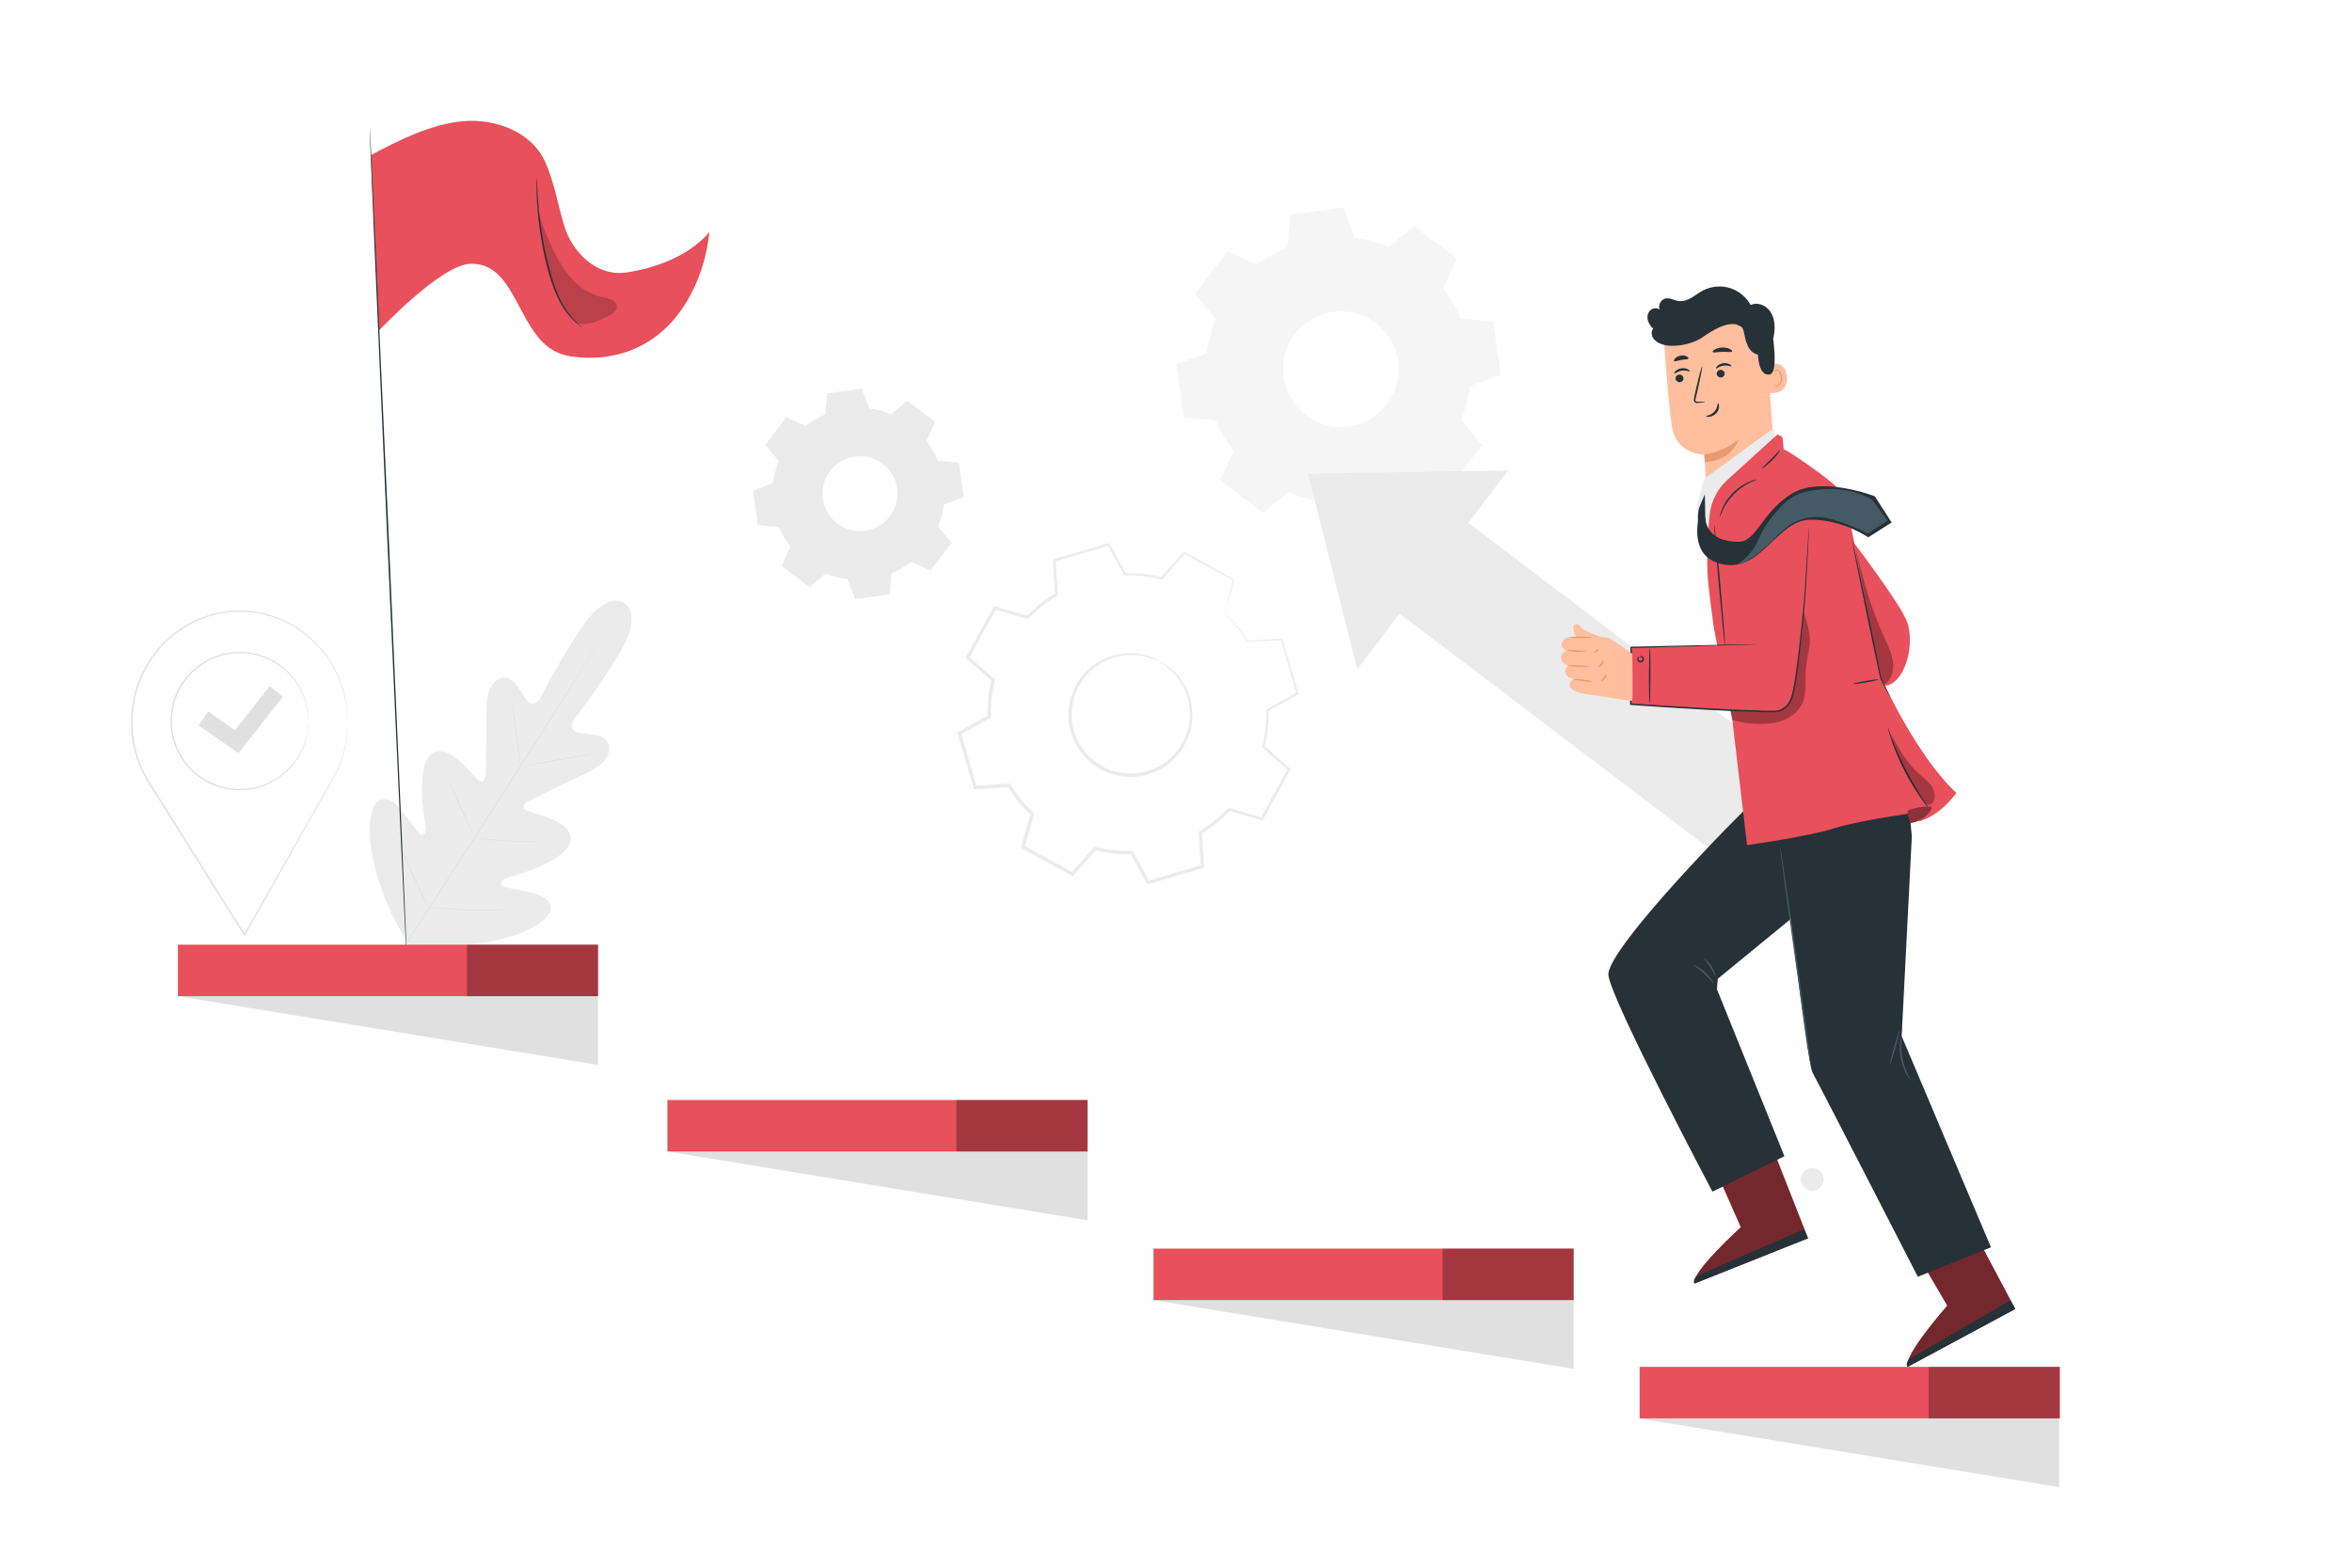 <svg xmlns="http://www.w3.org/2000/svg" xmlns:xlink="http://www.w3.org/1999/xlink" x="0px" y="0px" viewBox="0 0 750 500" style="enable-background:new 0 0 750 500;" xml:space="preserve"><g id="Background_Complete">	<g>		<g>			<g>				<g>					<path style="fill:#EBEBEB;" d="M199.031,192.299c0,0-5.596-4.583-14.382,9.024c-8.786,13.607-12.406,21.603-12.406,21.603      s-2.242,2.81-4.107,0.632c-1.865-2.178-4.124-8.045-7.738-7.4c-3.749,0.669-5.365,4.611-5.282,10.655      c0.083,6.044-0.221,19.294-0.253,20.491c-0.031,1.176-0.876,2.827-2.384,1.547c-1.508-1.28-9.776-12.628-14.926-8.383      c-5.15,4.245-2.152,21.046-1.859,22.889c0.293,1.843-0.137,2.573-1.035,2.93c-0.898,0.357-3.317-3.719-5.801-6.851      c-2.484-3.131-5.913-6.327-8.679-3.628c-2.766,2.698-4.808,14.865,4.811,35.951l5.097,9.479l10.798,0.504      c23.174-0.331,33.296-7.383,34.552-11.038c1.255-3.655-3.1-5.386-6.993-6.291c-3.893-0.905-8.613-1.347-8.674-2.311      c-0.062-0.964,0.415-1.665,2.205-2.189c1.791-0.525,18.258-5.005,19.891-11.476c1.633-6.471-12.161-9.087-13.964-9.903      c-1.802-0.815-0.671-2.285,0.378-2.817c1.069-0.542,12.913-6.487,18.412-8.999c5.498-2.512,8.37-5.659,7.369-9.333      c-0.964-3.543-7.234-3.074-10-3.827c-2.766-0.754-1.186-3.982-1.186-3.982s5.677-6.693,14.215-20.458      c8.538-13.764,1.821-16.906,1.821-16.906"></path>				</g>			</g>			<g>				<g>					<g>						<path style="fill:#E0E0E0;" d="M128.176,302.991c6.31-10.084,17.826-27.819,27.634-43.096       c9.805-15.272,18.669-29.107,25.03-39.158c3.17-5.02,5.737-9.087,7.52-11.911c0.883-1.396,1.572-2.485,2.047-3.237       c0.232-0.359,0.411-0.638,0.54-0.838c0.123-0.188,0.194-0.279,0.194-0.279s-0.051,0.104-0.165,0.297       c-0.122,0.204-0.292,0.488-0.511,0.855c-0.463,0.76-1.134,1.86-1.994,3.271c-1.735,2.838-4.274,6.928-7.431,11.968       c-6.31,10.084-15.143,23.941-24.948,39.213c-9.808,15.277-21.355,32.99-27.716,43.042"></path>					</g>				</g>			</g>			<g>				<g>					<g>						<path style="fill:#E0E0E0;" d="M163.227,224.492c0.023-0.004,0.091,0.264,0.196,0.754c0.107,0.489,0.24,1.2,0.397,2.081       c0.31,1.761,0.675,4.205,1.03,6.909c0.34,2.668,0.648,5.08,0.883,6.925c0.111,0.831,0.205,1.532,0.281,2.096       c0.068,0.495,0.096,0.771,0.073,0.775c-0.023,0.004-0.093-0.264-0.201-0.753c-0.105-0.489-0.239-1.201-0.386-2.083       c-0.292-1.765-0.626-4.212-0.98-6.916c-0.359-2.663-0.684-5.073-0.932-6.916c-0.116-0.831-0.213-1.532-0.291-2.096       C163.229,224.773,163.204,224.497,163.227,224.492z"></path>					</g>				</g>			</g>			<g>				<g>					<g>						<path style="fill:#E0E0E0;" d="M167.049,244.322c-0.016-0.091,4.988-1.067,11.177-2.179c6.191-1.113,11.221-1.941,11.237-1.85       c0.016,0.091-4.987,1.066-11.178,2.179C172.097,243.584,167.066,244.413,167.049,244.322z"></path>					</g>				</g>			</g>			<g>				<g>					<g>						<path style="fill:#E0E0E0;" d="M150.932,267.099c0.003-0.023,0.286-0.006,0.794,0.045c0.576,0.061,1.294,0.137,2.148,0.227       c1.813,0.189,4.318,0.44,7.093,0.616c2.775,0.182,5.292,0.259,7.114,0.3c0.858,0.02,1.58,0.037,2.159,0.051       c0.51,0.015,0.792,0.034,0.793,0.057c0,0.023-0.281,0.048-0.792,0.073c-0.51,0.025-1.249,0.048-2.162,0.055       c-1.826,0.019-4.351-0.021-7.134-0.203c-2.782-0.176-5.291-0.465-7.1-0.715c-0.904-0.129-1.635-0.241-2.137-0.333       C151.205,267.183,150.929,267.122,150.932,267.099z"></path>					</g>				</g>			</g>			<g>				<g>					<g>						<path style="fill:#E0E0E0;" d="M143.527,249.925c0.021-0.01,0.147,0.22,0.358,0.642c0.234,0.49,0.522,1.092,0.862,1.801       c0.715,1.527,1.681,3.645,2.73,5.994c1.049,2.349,1.981,4.484,2.641,6.035c0.301,0.727,0.557,1.343,0.765,1.845       c0.174,0.439,0.26,0.685,0.239,0.695c-0.021,0.009-0.147-0.22-0.358-0.642c-0.234-0.49-0.523-1.091-0.862-1.801       c-0.715-1.527-1.681-3.646-2.73-5.995c-1.049-2.348-1.981-4.482-2.64-6.034c-0.302-0.727-0.557-1.343-0.765-1.845       C143.592,250.181,143.506,249.934,143.527,249.925z"></path>					</g>				</g>			</g>			<g>				<g>					<g>						<path style="fill:#E0E0E0;" d="M126.743,268.225c0.021-0.009,0.18,0.285,0.45,0.826c0.29,0.6,0.664,1.375,1.114,2.304       c0.927,1.952,2.187,4.658,3.559,7.655c1.373,2.998,2.599,5.72,3.471,7.697c0.41,0.948,0.752,1.737,1.017,2.348       c0.233,0.558,0.352,0.87,0.331,0.88c-0.021,0.01-0.18-0.285-0.45-0.826c-0.29-0.6-0.664-1.375-1.114-2.304       c-0.927-1.952-2.187-4.658-3.56-7.656c-1.372-2.997-2.598-5.719-3.47-7.696c-0.41-0.947-0.752-1.736-1.017-2.348       C126.841,268.548,126.722,268.235,126.743,268.225z"></path>					</g>				</g>			</g>			<g>				<g>					<g>						<path style="fill:#E0E0E0;" d="M136.594,289.349c0.002-0.023,0.361-0.011,1.007,0.031c0.705,0.049,1.625,0.113,2.733,0.19       c2.308,0.158,5.496,0.364,9.023,0.492c3.527,0.133,6.722,0.17,9.035,0.18c1.111,0.006,2.033,0.011,2.74,0.014       c0.647,0.006,1.005,0.02,1.006,0.043c0,0.023-0.357,0.053-1.004,0.087c-0.647,0.034-1.583,0.069-2.741,0.092       c-2.315,0.05-5.517,0.051-9.05-0.083c-3.532-0.128-6.724-0.372-9.029-0.59c-1.152-0.112-2.084-0.212-2.727-0.296       C136.946,289.428,136.592,289.372,136.594,289.349z"></path>					</g>				</g>			</g>		</g>		<g>			<g>				<g>					<g>						<path style="fill:#E0E0E0;" d="M110.914,230.438c0,0,0.118,1.719-0.28,4.93c-0.429,3.18-1.454,7.937-4.494,13.232       l-0.105-0.181l0.009,0l0.208-0.001l-0.102,0.182c-6.518,11.56-16.301,28.908-28.01,49.674l-0.176,0.311l-0.19-0.303       c-8.913-14.218-18.984-30.284-29.609-47.233c-0.499-0.796-0.996-1.59-1.456-2.324l-0.226-0.361l0.425,0.001h0.001       l-0.203,0.353c-2.27-3.889-3.763-8.155-4.462-12.477c-0.334-2.162-0.521-4.338-0.444-6.491       c0.059-1.076,0.117-2.147,0.175-3.214c0.16-1.056,0.319-2.108,0.477-3.155c1.625-8.338,6.156-15.653,12.087-20.668       c2.987-2.493,6.318-4.393,9.741-5.725l1.288-0.48l0.64-0.239l0.658-0.175c0.877-0.229,1.747-0.455,2.61-0.68       c1.762-0.265,3.488-0.626,5.219-0.632c1.723-0.158,3.415,0.004,5.076,0.091c0.828,0.066,1.637,0.245,2.444,0.36       c0.403,0.065,0.804,0.13,1.202,0.194c0.395,0.083,0.78,0.203,1.167,0.302c0.772,0.209,1.536,0.416,2.292,0.621       c0.732,0.279,1.456,0.555,2.173,0.829c0.356,0.141,0.718,0.263,1.064,0.417c0.339,0.17,0.676,0.339,1.011,0.507       c0.669,0.338,1.329,0.672,1.983,1.003c5.072,2.951,8.879,6.803,11.502,10.617c2.643,3.827,4.108,7.6,5.011,10.721       c0.381,1.585,0.766,2.983,0.882,4.236c0.174,1.242,0.344,2.29,0.335,3.15c0.029,0.846,0.052,1.494,0.068,1.947       C110.92,230.214,110.914,230.438,110.914,230.438s-0.026-0.224-0.054-0.662c-0.026-0.452-0.064-1.098-0.113-1.941       c-0.005-0.857-0.191-1.9-0.378-3.135c-0.13-1.246-0.528-2.635-0.92-4.209c-0.926-3.098-2.407-6.837-5.051-10.622       c-2.624-3.773-6.417-7.575-11.45-10.479c-0.648-0.325-1.304-0.653-1.967-0.986c-0.332-0.165-0.666-0.331-1.002-0.498       c-0.343-0.151-0.702-0.271-1.055-0.409c-0.71-0.268-1.427-0.539-2.153-0.814c-0.749-0.2-1.506-0.402-2.27-0.607       c-0.383-0.097-0.764-0.215-1.155-0.295c-0.395-0.062-0.792-0.125-1.19-0.188c-0.799-0.111-1.599-0.286-2.418-0.35       c-1.643-0.08-3.317-0.238-5.02-0.076c-1.711,0.009-3.416,0.372-5.157,0.636c-0.852,0.224-1.711,0.45-2.577,0.678l-0.649,0.174       l-0.632,0.237l-1.271,0.477c-3.379,1.322-6.665,3.205-9.612,5.672c-5.85,4.964-10.315,12.191-11.913,20.425       c-0.156,1.034-0.312,2.073-0.469,3.116c-0.056,1.053-0.113,2.111-0.17,3.174c-0.076,2.127,0.111,4.275,0.441,6.41       c0.691,4.266,2.166,8.476,4.407,12.314l0.207,0.354l-0.41-0.001h-0.001l0.2-0.359c0.46,0.734,0.957,1.528,1.456,2.324       c10.611,16.957,20.67,33.031,29.571,47.256l-0.365,0.008c11.776-20.728,21.614-38.044,28.17-49.583l0.105,0.18h-0.009l-0.21,0       l0.105-0.181c3.05-5.242,4.109-9.964,4.576-13.128c0.23-1.594,0.296-2.827,0.349-3.655c0.015-0.405,0.026-0.716,0.035-0.94       C110.901,230.545,110.914,230.438,110.914,230.438z"></path>					</g>				</g>				<g>					<g>						<path style="fill:#E0E0E0;" d="M98.349,230.043c-0.008,0-0.022-0.12-0.041-0.354c-0.018-0.257-0.042-0.6-0.073-1.038       c-0.014-0.23-0.03-0.485-0.048-0.764c-0.03-0.28-0.091-0.583-0.141-0.913c-0.105-0.659-0.205-1.423-0.457-2.255       c-0.386-1.687-1.175-3.681-2.419-5.794c-1.254-2.104-3.061-4.302-5.523-6.17c-2.454-1.849-5.551-3.425-9.128-4.065       c-3.553-0.618-7.564-0.517-11.388,0.926c-0.973,0.309-1.888,0.788-2.828,1.236c-0.891,0.536-1.83,1.03-2.66,1.701       c-0.882,0.603-1.653,1.357-2.462,2.083c-0.73,0.805-1.498,1.592-2.128,2.506c-1.293,1.787-2.424,3.773-3.11,5.958       c-0.711,2.172-1.097,4.479-1.134,6.829c0.025,2.35,0.398,4.661,1.098,6.837c0.675,2.19,1.795,4.182,3.079,5.976       c0.626,0.917,1.389,1.709,2.116,2.517c0.805,0.73,1.572,1.489,2.451,2.096c0.827,0.676,1.763,1.174,2.652,1.715       c0.938,0.453,1.851,0.937,2.822,1.251c3.817,1.462,7.828,1.584,11.384,0.983c3.58-0.623,6.685-2.183,9.148-4.02       c2.471-1.855,4.29-4.044,5.554-6.142c1.254-2.107,2.053-4.096,2.448-5.781c0.257-0.83,0.36-1.593,0.468-2.252       c0.051-0.33,0.114-0.632,0.145-0.912c0.019-0.279,0.036-0.533,0.052-0.764c0.033-0.438,0.059-0.781,0.078-1.037       C98.326,230.163,98.341,230.043,98.349,230.043s0.01,0.12,0.005,0.355c-0.008,0.258-0.018,0.603-0.032,1.043       c-0.009,0.232-0.019,0.488-0.029,0.769c-0.024,0.282-0.079,0.587-0.124,0.92c-0.095,0.665-0.185,1.437-0.429,2.277       c-0.37,1.706-1.152,3.726-2.399,5.871c-1.258,2.136-3.083,4.371-5.578,6.271c-2.488,1.883-5.637,3.487-9.279,4.138       c-3.617,0.629-7.705,0.52-11.603-0.96c-0.992-0.318-1.925-0.808-2.883-1.269c-0.909-0.548-1.865-1.057-2.71-1.744       c-0.898-0.618-1.684-1.39-2.506-2.135c-0.744-0.823-1.524-1.631-2.164-2.566c-1.314-1.83-2.46-3.865-3.152-6.101       c-0.717-2.223-1.099-4.584-1.124-6.984c0.037-2.399,0.433-4.758,1.161-6.976c0.704-2.232,1.859-4.26,3.183-6.083       c0.645-0.932,1.429-1.735,2.177-2.555c0.826-0.741,1.615-1.508,2.517-2.122c0.849-0.683,1.808-1.186,2.719-1.729       c0.961-0.456,1.896-0.941,2.889-1.254c3.906-1.459,7.994-1.548,11.607-0.901c3.638,0.67,6.779,2.29,9.257,4.185       c2.486,1.913,4.3,4.157,5.547,6.299c1.237,2.152,2.008,4.176,2.37,5.884c0.24,0.842,0.327,1.614,0.418,2.279       c0.043,0.333,0.096,0.639,0.119,0.921c0.009,0.281,0.018,0.538,0.026,0.77c0.011,0.44,0.02,0.785,0.027,1.043       C98.359,229.923,98.357,230.043,98.349,230.043z"></path>					</g>				</g>			</g>			<g>				<polygon style="fill:#E0E0E0;" points="76.027,240.232 63.304,231.355 66.402,226.916 74.933,232.868 85.97,218.845      90.223,222.193     "></polygon>			</g>		</g>		<g>			<g>				<g>					<g>						<g>							<g>								<g>									<g>										<path style="fill-rule:evenodd;clip-rule:evenodd;fill:#F5F5F5;" d="M432.085,75.867           c3.761,0.472,7.396,1.445,10.821,2.858l7.954-6.666l13.663,10.399l-4.305,9.443c2.275,2.924,4.182,6.168,5.639,9.67           l10.334,0.91l2.307,17.014l-9.716,3.632c-0.47,3.763-1.445,7.398-2.859,10.823l6.666,7.955l-10.397,13.661l-9.443-4.304           c-2.924,2.275-6.168,4.18-9.671,5.637l-0.909,10.334l-17.016,2.309l-3.631-9.718c-3.763-0.47-7.396-1.445-10.822-2.859           l-7.956,6.667l-13.663-10.399l4.306-9.444c-2.274-2.924-4.179-6.168-5.639-9.67l-10.333-0.911l-2.309-17.014l9.717-3.631           c0.47-3.763,1.444-7.399,2.859-10.823l-6.666-7.955l10.397-13.662l9.444,4.305c2.924-2.275,6.168-4.181,9.671-5.638           l0.91-10.333l17.013-2.308L432.085,75.867L432.085,75.867z M426.982,99.329c-11.702,0.418-20.026,11.35-17.312,22.743           c2.007,8.427,9.855,14.397,18.512,14.081c11.695-0.427,20.007-11.349,17.301-22.734           C443.48,104.993,435.637,99.02,426.982,99.329z"></path>									</g>								</g>							</g>						</g>					</g>				</g>			</g>		</g>		<g>			<g>				<g>					<g>						<g>							<g>								<g>									<g>										<path style="fill-rule:evenodd;clip-rule:evenodd;fill:#EBEBEB;" d="M277.146,130.264           c2.442,0.307,4.801,0.938,7.025,1.855l5.163-4.327l8.869,6.75l-2.794,6.13c1.477,1.898,2.715,4.004,3.661,6.277           l6.708,0.591l1.497,11.044l-6.307,2.358c-0.305,2.443-0.938,4.802-1.856,7.025l4.327,5.164l-6.749,8.868l-6.13-2.794           c-1.898,1.477-4.004,2.713-6.278,3.659l-0.59,6.708l-11.045,1.499l-2.357-6.308c-2.443-0.305-4.801-0.938-7.025-1.856           l-5.164,4.327l-8.869-6.75l2.795-6.13c-1.477-1.898-2.713-4.004-3.66-6.277l-6.707-0.592l-1.499-11.044l6.308-2.357           c0.305-2.443,0.938-4.803,1.856-7.026l-4.327-5.164l6.749-8.868l6.13,2.795c1.898-1.477,4.004-2.714,6.278-3.66           l0.59-6.707l11.044-1.498L277.146,130.264L277.146,130.264z M273.834,145.494c-7.596,0.271-12.999,7.367-11.238,14.763           c1.303,5.47,6.397,9.345,12.017,9.14c7.592-0.277,12.987-7.367,11.231-14.757           C284.544,149.171,279.452,145.294,273.834,145.494z"></path>									</g>								</g>							</g>						</g>					</g>				</g>			</g>		</g>		<g>			<g>				<g>					<g>						<g>							<g>								<path style="fill:#EBEBEB;" d="M369.817,210.99c0,0,1.64,0.6,3.992,2.64c2.3,2.005,5.284,5.792,6.191,11.378         c0.428,2.755,0.354,5.919-0.684,9.066c-1.044,3.118-2.876,6.294-5.709,8.737c-1.377,1.256-2.999,2.308-4.77,3.122         c-1.761,0.84-3.696,1.419-5.711,1.669c-4.023,0.59-8.363-0.206-12.158-2.245c-3.762-2.105-6.766-5.338-8.432-9.048         c-0.872-1.834-1.424-3.777-1.662-5.714c-0.265-1.932-0.25-3.866,0.07-5.702c0.538-3.704,2.232-6.955,4.301-9.511         c2.097-2.567,4.725-4.329,7.279-5.448c5.198-2.237,9.995-1.755,12.921-0.893C368.43,209.93,369.817,210.99,369.817,210.99         c-0.057,0.125-1.53-0.791-4.481-1.53c-2.897-0.719-7.544-1.047-12.495,1.192c-2.433,1.12-4.918,2.842-6.886,5.314         c-1.941,2.463-3.523,5.571-4.002,9.085c-0.291,1.742-0.292,3.575-0.03,5.402c0.235,1.833,0.765,3.669,1.598,5.399         c1.588,3.504,4.427,6.543,7.979,8.534c3.588,1.924,7.675,2.685,11.482,2.141c1.906-0.228,3.74-0.767,5.41-1.554         c1.682-0.761,3.226-1.747,4.539-2.928c2.706-2.293,4.476-5.296,5.51-8.256c1.027-2.988,1.144-6.009,0.782-8.663         c-0.771-5.379-3.545-9.121-5.709-11.179C371.307,211.855,369.743,211.106,369.817,210.99z"></path>							</g>						</g>					</g>				</g>			</g>			<g>				<g>					<g>						<g>							<g>								<path style="fill:#EBEBEB;" d="M390.441,195.419c-0.015,0.004,0.035-0.219,0.148-0.663c0.129-0.489,0.302-1.145,0.525-1.993         c0.499-1.822,1.218-4.447,2.151-7.855l0.085,0.204c-4.056-2.195-9.39-5.08-15.841-8.571l0.345-0.06         c-2.175,2.478-4.592,5.232-7.177,8.177l-0.129,0.148l-0.193-0.047c-3.556-0.864-7.467-1.339-11.586-1.226l-0.22,0.006         l-0.108-0.194c-1.655-2.963-3.446-6.17-5.309-9.505l0.456,0.187c-5.441,1.6-11.215,3.298-17.278,5.081l0.313-0.446         c0.212,3.364,0.445,7.068,0.684,10.866l0.017,0.276l-0.238,0.144c-3.094,1.869-6.255,4.332-9.051,7.284l-0.199,0.21         l-0.28-0.08c-3.244-0.924-6.822-1.943-10.465-2.981l0.569-0.238c-2.715,4.964-5.642,10.316-8.643,15.802l-0.11-0.634         c2.54,2.243,5.329,4.707,8.155,7.204l0.239,0.211l-0.076,0.31c-0.871,3.531-1.355,7.509-1.249,11.533l0.008,0.324         l-0.285,0.158c-2.981,1.656-6.233,3.462-9.517,5.286l0.258-0.627c1.598,5.474,3.311,11.341,5.048,17.289l-0.563-0.396         c3.432-0.21,7.136-0.437,10.868-0.665l0.335-0.02l0.173,0.287c1.9,3.157,4.361,6.294,7.247,9.037l0.004,0.004l0.001,0.002         c0.068,0.248-0.149-0.552,0.153,0.556l-0.003,0.01l-0.006,0.021l-0.012,0.041l-0.024,0.082l-0.047,0.165l-0.094,0.329         l-0.188,0.658l-0.377,1.315l-0.751,2.623c-0.5,1.746-0.999,3.485-1.495,5.215l-0.266-0.638         c5.336,2.929,10.602,5.818,15.791,8.666l-0.675,0.117c2.429-2.742,4.833-5.458,7.215-8.146l0.219-0.247l0.32,0.079         c3.81,0.944,7.7,1.359,11.529,1.267l0.326-0.008l0.157,0.284c1.784,3.221,3.54,6.392,5.275,9.523l-0.61-0.251         c5.904-1.715,11.671-3.39,17.294-5.023l-0.366,0.521c-0.221-3.687-0.437-7.309-0.649-10.867l-0.018-0.301l0.258-0.155         c3.4-2.044,6.447-4.506,9.07-7.251l0.202-0.211l0.278,0.08c3.585,1.033,7.061,2.035,10.456,3.013l-0.531,0.222         c3.059-5.548,5.947-10.786,8.696-15.773l0.091,0.522c-2.86-2.543-5.544-4.93-8.132-7.232l-0.181-0.161l0.058-0.233         c1.004-4.033,1.371-7.902,1.295-11.569l-0.005-0.222l0.192-0.106c3.466-1.908,6.588-3.626,9.537-5.249l-0.155,0.378         c-1.923-6.707-3.562-12.421-4.964-17.313l0.254,0.178c-4.342,0.236-7.903,0.431-10.87,0.593l-0.109,0.006l-0.055-0.092         c-2.028-3.397-3.934-5.656-5.221-7.112c-0.638-0.689-1.127-1.216-1.485-1.603         C390.581,195.596,390.427,195.423,390.441,195.419c0.014-0.004,0.205,0.158,0.552,0.471         c0.352,0.331,0.883,0.833,1.554,1.544c1.337,1.422,3.299,3.656,5.392,7.051l-0.164-0.086c2.965-0.2,6.523-0.44,10.861-0.733         l0.197-0.013l0.057,0.192c1.446,4.88,3.135,10.579,5.116,17.269l0.074,0.25l-0.23,0.128         c-2.938,1.643-6.048,3.382-9.502,5.313l0.187-0.327c0.1,3.727-0.25,7.666-1.251,11.778l-0.122-0.393         c2.599,2.289,5.295,4.663,8.167,7.192l0.254,0.224l-0.163,0.299c-2.729,4.997-5.595,10.247-8.632,15.808l-0.176,0.323         l-0.355-0.101c-3.398-0.966-6.877-1.956-10.466-2.977l0.479-0.13c-2.672,2.815-5.78,5.341-9.251,7.441l0.24-0.455         c0.221,3.557,0.447,7.178,0.676,10.865l0.025,0.407l-0.392,0.115c-5.619,1.645-11.383,3.331-17.284,5.058l-0.405,0.119         l-0.205-0.37c-1.739-3.129-3.5-6.297-5.289-9.515l0.482,0.276c-3.923,0.1-7.911-0.32-11.816-1.284l0.538-0.168         c-2.379,2.691-4.781,5.409-7.207,8.153l-0.29,0.329l-0.385-0.211c-5.191-2.845-10.458-5.732-15.795-8.658l-0.388-0.213         l0.122-0.426c0.496-1.731,0.994-3.47,1.493-5.216l0.751-2.624l0.376-1.315l0.189-0.659l0.094-0.329l0.047-0.165l0.023-0.082         l0.012-0.041l0.006-0.021l0.003-0.01c0.301,1.107,0.082,0.306,0.149,0.552l-0.002-0.001l-0.004-0.004         c-2.96-2.813-5.483-6.031-7.43-9.268l0.507,0.266c-3.731,0.227-7.435,0.451-10.868,0.66l-0.44,0.027l-0.123-0.423         c-1.731-5.949-3.439-11.818-5.032-17.294l-0.121-0.417l0.379-0.21c3.288-1.82,6.542-3.622,9.525-5.274l-0.276,0.482         c-0.103-4.123,0.399-8.197,1.298-11.811l0.162,0.52c-2.821-2.502-5.605-4.971-8.141-7.22l-0.309-0.274l0.199-0.361         c3.014-5.479,5.954-10.824,8.681-15.781l0.191-0.347l0.379,0.109c3.64,1.049,7.215,2.079,10.456,3.012l-0.478,0.13         c2.867-3.009,6.105-5.514,9.271-7.409l-0.22,0.42c-0.224-3.798-0.443-7.504-0.642-10.868l-0.021-0.349l0.334-0.097         c6.071-1.755,11.853-3.426,17.301-5.001l0.305-0.088l0.152,0.275c1.844,3.346,3.617,6.563,5.255,9.535l-0.327-0.188         c4.188-0.089,8.157,0.419,11.76,1.323l-0.321,0.1c2.61-2.925,5.049-5.659,7.244-8.12l0.151-0.169l0.195,0.109         c6.411,3.565,11.71,6.512,15.741,8.754l0.125,0.07l-0.04,0.134c-1.003,3.355-1.775,5.941-2.311,7.734         c-0.262,0.85-0.465,1.505-0.616,1.995C390.536,195.185,390.456,195.415,390.441,195.419z"></path>							</g>						</g>					</g>				</g>			</g>		</g>		<g>			<g>				<polygon style="fill:#EBEBEB;" points="432.782,213.502 417.09,151.099 480.937,150.044     "></polygon>			</g>			<g>									<rect x="491.017" y="147.604" transform="matrix(0.605 -0.797 0.797 0.605 25.351 492.99)" style="fill:#EBEBEB;" width="36.281" height="146.72"></rect>			</g>		</g>	</g></g><g id="Background_Simple" style="display:none;">	<path style="display:inline;fill:#F5F5F5;" d="M655.517,119.066c-16.506-23.61-41.255-42.074-69.479-47.844  c-28.224-5.769-59.664,2.316-79.368,23.329c-29.691,31.663-30.107,86.221-66.384,110.055  c-36.413,23.923-87.901,2.639-127.281,21.277c-34.437,16.299-48.994,62.401-34.689,97.713c9.537,23.542,24.717,42.937,47.32,56.505  c16.935,10.166,36.276,15.634,56.013,16.437l66.116,2.69c18.244,0.742,36.532,0.058,54.628-2.378  c34.903-4.697,66.782-14.975,97.612-38.897c35.649-27.662,64.002-65.774,75.721-109.348  C687.443,205.032,681.371,156.048,655.517,119.066z"></path>	<path style="display:inline;fill:#F5F5F5;" d="M401.519,120.551c-2.267-25.55-24.603-47.833-50.158-50.04  c-1.363-0.809-25.966,2.465-36.422,9.811c-20.989,14.744-29.111,45.232-18.238,68.463c10.873,23.231,39.486,36.526,64.253,29.855  C385.722,171.969,403.786,146.101,401.519,120.551z"></path></g><g id="Character">	<g>		<path style="fill:#E8505B;" d="M547.003,373.024l8.11,18.388c0,0-15.967,14.419-14.799,17.964l36.219-14.445l-11.461-29.17   L547.003,373.024z"></path>		<path style="opacity:0.5;" d="M547.003,373.024l8.11,18.388c0,0-15.967,14.419-14.799,17.964l36.219-14.445l-11.461-29.17   L547.003,373.024z"></path>		<path style="fill:#263238;" d="M576.533,394.931l-1.27-2.895l-34.251,14.932c0,0-1.333,1.345-0.698,2.408L576.533,394.931z"></path>		<path style="fill:#E8505B;" d="M610.784,399.072l10.152,17.344c0,0-14.22,16.145-12.656,19.533l34.337-18.477l-14.71-27.675   L610.784,399.072z"></path>		<path style="opacity:0.5;" d="M610.784,399.072l10.152,17.344c0,0-14.22,16.145-12.656,19.533l34.337-18.477l-14.71-27.675   L610.784,399.072z"></path>		<path style="fill:#263238;" d="M642.617,417.472l-1.592-2.731l-32.327,18.737c0,0-1.171,1.488-0.419,2.471L642.617,417.472z"></path>		<g>			<g>				<g>					<g>						<g>							<g>								<g>									<g>										<g>											<g>												<path style="fill:#FFBE9D;" d="M566.477,155.775l-22.258,1.734l-0.739-12.461c0,0-8.978-0.131-10.322-8.9             c-1.344-8.769-2.657-29.154-2.657-29.154l0,0c9.554-5.8,21.499-5.975,31.219-0.457l1.443,0.819L566.477,155.775z"></path>											</g>										</g>									</g>								</g>							</g>							<g>								<g>									<g>										<g>											<g>												<path style="fill:#EB996E;" d="M543.449,144.923c0,0,5.615-0.329,10.994-4.865c0,0-1.946,6.897-10.823,7.338             L543.449,144.923z"></path>											</g>										</g>									</g>								</g>							</g>						</g>					</g>				</g>				<g>					<g>						<g>							<g>								<g>									<g>										<path style="fill:#FFBE9D;" d="M563.361,116.607c0.141-0.086,5.785-2.634,6.437,3.399           c0.653,6.032-5.539,5.443-5.568,5.271C564.201,125.105,563.361,116.607,563.361,116.607z"></path>									</g>								</g>							</g>						</g>					</g>					<g>						<g>							<g>								<g>									<g>										<g>											<path style="fill:#EB996E;" d="M565.826,122.792c0.024-0.022,0.113,0.062,0.299,0.124            c0.182,0.06,0.486,0.083,0.787-0.069c0.612-0.303,1.039-1.373,0.951-2.463c-0.044-0.551-0.215-1.061-0.457-1.473            c-0.232-0.421-0.551-0.699-0.878-0.721c-0.327-0.039-0.534,0.177-0.589,0.355c-0.063,0.177-0.011,0.294-0.042,0.307            c-0.015,0.017-0.141-0.087-0.119-0.341c0.012-0.123,0.067-0.273,0.196-0.404c0.132-0.134,0.339-0.216,0.565-0.217            c0.469-0.018,0.934,0.365,1.199,0.816c0.291,0.451,0.497,1.024,0.546,1.642c0.093,1.22-0.406,2.424-1.251,2.771            c-0.412,0.157-0.78,0.067-0.978-0.056C565.853,122.937,565.806,122.805,565.826,122.792z"></path>										</g>									</g>								</g>							</g>						</g>					</g>				</g>				<g>					<g>						<g>							<g>								<g>									<g>										<g>											<g>												<g>													<g>														<g>															<path style="fill:#263238;" d="M534.293,120.798c0.069,0.666,0.691,1.156,1.388,1.095                c0.695-0.06,1.204-0.647,1.134-1.313c-0.07-0.666-0.691-1.157-1.387-1.097                C534.732,119.544,534.223,120.132,534.293,120.798z"></path>														</g>													</g>												</g>											</g>										</g>										<g>											<g>												<g>													<g>														<g>															<g>																<path style="fill:#263238;" d="M533.902,119.118c0.179,0.142,1.03-0.695,2.381-0.881                 c1.346-0.205,2.434,0.35,2.558,0.164c0.062-0.083-0.138-0.356-0.614-0.61c-0.469-0.253-1.236-0.455-2.076-0.333                 c-0.84,0.123-1.504,0.532-1.866,0.906C533.915,118.74,533.816,119.055,533.902,119.118z"></path>															</g>														</g>													</g>												</g>											</g>										</g>									</g>									<g>										<g>											<g>												<g>													<g>														<g>															<path style="fill:#263238;" d="M547.422,119.279c0.07,0.666,0.691,1.155,1.388,1.096                c0.695-0.06,1.204-0.647,1.134-1.313c-0.07-0.666-0.691-1.156-1.387-1.097                C547.86,118.025,547.352,118.613,547.422,119.279z"></path>														</g>													</g>												</g>											</g>										</g>										<g>											<g>												<g>													<g>														<g>															<g>																<path style="fill:#263238;" d="M547.207,117.504c0.179,0.142,1.032-0.695,2.381-0.881                 c1.346-0.205,2.435,0.35,2.558,0.164c0.061-0.083-0.137-0.356-0.614-0.609c-0.469-0.253-1.235-0.455-2.076-0.334                 c-0.84,0.123-1.504,0.532-1.866,0.906C547.22,117.126,547.121,117.441,547.207,117.504z"></path>															</g>														</g>													</g>												</g>											</g>										</g>									</g>									<g>										<g>											<g>												<g>													<g>														<g>															<path style="fill:#263238;" d="M543.716,128.204c-0.005-0.078-0.864-0.105-2.248-0.087                c-0.35,0.013-0.685-0.01-0.777-0.237c-0.116-0.238-0.024-0.63,0.086-1.054c0.207-0.88,0.423-1.802,0.65-2.768                c0.89-3.936,1.483-7.153,1.324-7.188c-0.159-0.035-1.009,3.128-1.899,7.064c-0.211,0.969-0.414,1.894-0.605,2.778                c-0.075,0.41-0.237,0.886,0.011,1.378c0.129,0.244,0.408,0.396,0.638,0.424c0.23,0.036,0.425,0.013,0.597-0.001                C542.872,128.395,543.721,128.281,543.716,128.204z"></path>														</g>													</g>												</g>											</g>										</g>									</g>									<g>										<g>											<g>												<g>													<g>														<g>															<path style="fill:#263238;" d="M547.82,128.579c-0.221,0.018-0.018,1.484-1.126,2.7                c-1.105,1.219-2.69,1.275-2.673,1.481c-0.008,0.095,0.388,0.236,1.049,0.161c0.65-0.069,1.565-0.409,2.243-1.153                c0.675-0.745,0.885-1.643,0.85-2.251C548.133,128.896,547.919,128.556,547.82,128.579z"></path>														</g>													</g>												</g>											</g>										</g>									</g>								</g>							</g>						</g>						<g>							<g>								<g>									<g>										<g>											<path style="fill:#263238;" d="M546.115,112.263c0.185,0.348,1.508-0.015,3.119-0.047c1.61-0.064,2.952,0.22,3.116-0.139            c0.072-0.171-0.2-0.485-0.766-0.767c-0.562-0.283-1.426-0.505-2.392-0.478c-0.965,0.03-1.815,0.303-2.358,0.619            C546.285,111.767,546.033,112.096,546.115,112.263z"></path>										</g>									</g>								</g>							</g>						</g>						<g>							<g>								<g>									<g>										<g>											<path style="fill:#263238;" d="M533.849,115.141c0.281,0.273,1.166-0.176,2.282-0.348            c1.11-0.211,2.094-0.084,2.267-0.436c0.074-0.169-0.119-0.455-0.573-0.688c-0.448-0.232-1.164-0.372-1.929-0.241            c-0.765,0.132-1.392,0.504-1.737,0.873C533.809,114.672,533.724,115.006,533.849,115.141z"></path>										</g>									</g>								</g>							</g>						</g>					</g>				</g>			</g>			<g>				<g>					<g>						<path style="fill:#263238;" d="M525.443,102.05c-0.247-1.076-0.006-2.301,0.79-3.065c0.796-0.764,2.176-0.917,3.011-0.196       c-0.619-1.409,0.343-3.269,1.85-3.58c1.42-0.292,2.794,0.618,4.232,0.803c1.403,0.181,2.809-0.344,4.035-1.05       c1.226-0.706,2.34-1.6,3.588-2.265c2.604-1.389,5.761-1.704,8.588-0.858c2.827,0.846,5.292,2.843,6.706,5.434       c1.837-0.87,4.157-0.202,5.57,1.259c1.413,1.461,2.018,3.555,2.063,5.587c0.031,1.373-0.176,2.733-0.45,4.083       c0.016,0.113,0.043,0.222,0.057,0.336c0.588,4.843,0.84,10.593-1.217,10.914c-3.584,0.56-3.68-6.327-3.68-6.327       c-4.648-1.083-3.934-7.919-5.177-8.765c-1.243-0.847-3.876-2.851-12.442,3.164c-3.326,2.335-8.099,2.948-10.783,2.724       c-0.079-0.006-0.157-0.007-0.236-0.014c-0.017-0.002-0.038-0.002-0.055-0.003c-0.029-0.003-0.052-0.016-0.081-0.02       c-0.86-0.099-1.704-0.308-2.508-0.671c-0.91-0.411-1.771-1.021-2.255-1.894c-0.484-0.874-0.513-2.045,0.117-2.821       C526.366,104.062,525.69,103.126,525.443,102.05z"></path>					</g>				</g>			</g>		</g>		<g>			<polygon style="fill:#EBEBEB;" points="543.449,152.684 544.442,187.556 566.139,140.846 565.596,136.521    "></polygon>		</g>		<g>			<g>				<path style="fill:#263238;" d="M557.844,256.933c-0.795,0.26-45.971,45.949-44.956,54.155     c1.015,8.207,33.174,68.984,33.174,68.984l22.944-11.313l-21.523-53.283l0.282-3.305l26.304-21.555l-1.405-34.664     L557.844,256.933z"></path>			</g>			<g>				<path style="fill:#263238;" d="M567.585,265.936c0.525,0.796,8.348,72.574,10.445,76.288c2.097,3.715,33.52,64.992,33.52,64.992     l23.33-9.401l-28.482-67.346l3.246-63.74l-1.757-17.999l-35.224,7.222L567.585,265.936z"></path>			</g>			<g>				<g>					<path style="fill:#455A64;" d="M577.621,340.961c-0.017,0.002-0.069-0.245-0.152-0.718c-0.086-0.521-0.198-1.211-0.34-2.073      c-0.281-1.857-0.674-4.452-1.156-7.636c-0.935-6.501-2.214-15.393-3.627-25.216c-1.357-9.835-2.585-18.735-3.483-25.241      c-0.416-3.193-0.756-5.795-0.998-7.657c-0.102-0.867-0.184-1.561-0.246-2.086c-0.051-0.478-0.069-0.729-0.052-0.732      c0.017-0.002,0.069,0.245,0.152,0.718c0.086,0.521,0.198,1.21,0.34,2.072c0.281,1.857,0.674,4.451,1.156,7.635      c0.935,6.501,2.214,15.394,3.628,25.222c1.356,9.832,2.584,18.732,3.482,25.238c0.416,3.193,0.756,5.795,0.998,7.657      c0.103,0.867,0.184,1.561,0.246,2.085C577.619,340.707,577.638,340.959,577.621,340.961z"></path>				</g>			</g>			<g>				<g>					<path style="fill:#455A64;" d="M605.806,328.41c0.133,0.038-0.474,2.585-1.356,5.688c-0.883,3.104-1.706,5.589-1.839,5.551      c-0.133-0.038,0.474-2.584,1.356-5.688C604.85,330.858,605.673,328.372,605.806,328.41z"></path>				</g>			</g>			<g>				<g>					<path style="fill:#455A64;" d="M609.336,344.667c-0.046,0.034-0.598-0.598-1.274-1.771c-0.676-1.168-1.43-2.903-1.865-4.929      c-0.429-2.028-0.449-3.92-0.308-5.262c0.139-1.346,0.385-2.148,0.441-2.136c0.167,0.012-0.515,3.322,0.358,7.293      C607.51,341.843,609.483,344.587,609.336,344.667z"></path>				</g>			</g>			<g>				<g>					<path style="fill:#455A64;" d="M539.958,307.745c0.046-0.117,1.933,0.667,3.767,2.35c1.845,1.672,2.799,3.478,2.687,3.535      c-0.126,0.083-1.239-1.549-3.025-3.165C541.615,308.837,539.887,307.879,539.958,307.745z"></path>				</g>			</g>			<g>				<g>					<path style="fill:#455A64;" d="M543.5,305.625c0.091-0.094,1.242,0.923,2.224,2.523c0.991,1.596,1.386,3.08,1.261,3.119      c-0.137,0.05-0.728-1.313-1.688-2.855C544.348,306.864,543.393,305.725,543.5,305.625z"></path>				</g>			</g>		</g>		<g>			<g>				<g>					<path style="fill:#E8505B;" d="M546.619,200.914l5.775,28.652l4.7,39.982c0,0,19.376-2.706,27.634-5.32      c9.578-3.032,30.419-5.614,30.419-5.614l-3.513,3.476c7.456-2.088,12.204-9.204,12.204-9.204      c-12.853-11.92-23.816-36.441-23.816-36.441l-9.773-48.523c0,0-1.483-6.846-2.379-9.889      c-0.896-3.044-15.735-12.863-17.792-14.104l-1.292-0.611l-0.411-3.889l-1.529-0.915l-16.061,14.59      c-3.121,2.841-5.113,6.711-5.589,10.904c-0.502,4.421-0.952,10.763-0.7,18.253      C544.688,187.945,546.619,200.914,546.619,200.914z"></path>				</g>			</g>			<g>				<g>					<path style="fill:#E8505B;" d="M557.644,151.281c0,0-8.485,4.549-9.956,8.409c-1.471,3.86,2.904,46.185,2.904,46.185      l-30.468,0.571l-0.096,18.155c0,0,48.395,3.824,50.279,1.208c2.546-3.537,5.505-36.609,5.505-36.609l1.099-23.795      C576.911,165.404,574.105,147.258,557.644,151.281z"></path>				</g>				<g style="opacity:0.3;">					<g>						<path d="M552.394,229.565c4.101,1.326,7.904,1.538,12.195,1.139c4.291-0.399,8.658-2.747,10.28-6.74       c1.242-3.058,0.724-6.503,0.912-9.798c0.164-2.862,0.873-5.662,1.305-8.496c0.432-2.834-1.037-8.044-1.972-10.754       c0,0-1.087,19.646-4.16,27.895c-0.419,1.124-0.95,2.26-1.884,3.012c-1.087,0.875-2.595,0.952-3.983,1.097       c-3.887,0.406-13.266-0.268-13.266-0.268"></path>					</g>				</g>				<g>					<g>						<path style="fill:#263238;" d="M576.859,167.975c0.009,0.001,0.009,0.147,0.001,0.432c-0.012,0.307-0.028,0.727-0.048,1.265       c-0.055,1.136-0.134,2.769-0.234,4.86c-0.111,2.118-0.246,4.699-0.403,7.689c-0.183,2.996-0.282,6.415-0.65,10.177       c-0.328,3.764-0.722,7.884-1.194,12.302c-0.491,4.416-1.014,9.136-1.855,14.072c-0.239,1.234-0.429,2.477-0.836,3.732       c-0.419,1.238-1.147,2.425-2.197,3.292c-1.035,0.847-2.408,1.45-3.791,1.353c-1.344,0.031-2.69-0.004-4.051-0.02       c-5.439-0.134-11.06-0.413-16.816-0.725c-8.648-0.478-16.983-1.018-24.772-1.564l-0.224-0.016l0.001-0.225       c0.039-6.448,0.076-12.523,0.109-18.126l0.001-0.21l0.208-0.004c12.166-0.262,22.295-0.479,29.408-0.632       c3.526-0.061,6.304-0.109,8.227-0.143c0.93-0.009,1.652-0.016,2.166-0.021c0.49-0.001,0.743,0.015,0.743,0.015       s-0.252,0.029-0.742,0.052c-0.514,0.02-1.235,0.049-2.165,0.085c-1.922,0.061-4.699,0.149-8.224,0.261       c-7.113,0.196-17.24,0.476-29.404,0.812l0.21-0.214c-0.018,5.603-0.039,11.678-0.06,18.126l-0.223-0.24       c7.787,0.532,16.121,1.064,24.766,1.541c5.753,0.312,11.373,0.594,16.8,0.735c1.356,0.018,2.703,0.054,4.026,0.026       c1.303,0.096,2.529-0.456,3.501-1.238c0.971-0.799,1.655-1.9,2.056-3.075c0.387-1.179,0.59-2.445,0.827-3.66       c0.849-4.909,1.388-9.628,1.896-14.037c0.49-4.413,0.904-8.529,1.254-12.289c0.39-3.757,0.514-7.173,0.724-10.165       c0.19-2.988,0.353-5.565,0.487-7.681c0.141-2.088,0.252-3.719,0.328-4.854c0.042-0.537,0.074-0.955,0.098-1.262       C576.834,168.12,576.851,167.974,576.859,167.975z"></path>					</g>				</g>				<g>					<g>						<path style="fill:#263238;" d="M526.009,224.334c-0.139-0.001-0.23-3.943-0.205-8.804c0.026-4.863,0.159-8.803,0.297-8.802       c0.138,0.001,0.23,3.942,0.205,8.805C526.28,220.393,526.147,224.334,526.009,224.334z"></path>					</g>				</g>				<g>					<g>						<path style="fill:#263238;" d="M522.778,209.486c-0.058-0.033,0.246-0.372,0.825-0.18c0.266,0.085,0.59,0.382,0.618,0.806       c0.034,0.401-0.164,0.87-0.619,1.087c-0.46,0.199-0.94,0.047-1.226-0.225c-0.305-0.282-0.36-0.691-0.297-0.959       c0.137-0.575,0.537-0.697,0.551-0.639c0.049,0.056-0.19,0.269-0.198,0.682c-0.003,0.201,0.065,0.426,0.253,0.571       c0.181,0.15,0.484,0.218,0.71,0.114c0.225-0.1,0.37-0.377,0.365-0.605c0.004-0.231-0.135-0.409-0.305-0.51       C523.104,209.419,522.809,209.551,522.778,209.486z"></path>					</g>				</g>			</g>			<g>				<path style="fill:#E8505B;" d="M590.385,172.08c0,0,15.851,20.726,17.782,26.374c1.931,5.648,0.439,13.757-2.789,17.635     s-5.831,2.302-5.831,2.302L590.385,172.08z"></path>			</g>			<g>				<g>					<path style="fill:#263238;" d="M598.979,216.726c0.023,0.137-1.755,0.556-3.972,0.936c-2.218,0.381-4.034,0.578-4.058,0.442      c-0.023-0.137,1.755-0.556,3.973-0.936C597.139,216.787,598.955,216.589,598.979,216.726z"></path>				</g>			</g>			<g>				<g>					<path style="fill:#263238;" d="M602.026,232.007c0.033-0.009,0.185,0.381,0.43,1.094c0.24,0.714,0.604,1.742,1.075,3.003      c0.935,2.524,2.376,5.955,4.258,9.604c1.888,3.648,3.842,6.816,5.325,9.063c0.74,1.125,1.351,2.028,1.778,2.65      c0.424,0.623,0.646,0.979,0.618,0.999c-0.028,0.021-0.302-0.294-0.776-0.884c-0.477-0.587-1.134-1.462-1.914-2.566      c-1.564-2.205-3.578-5.363-5.478-9.033c-1.893-3.671-3.292-7.15-4.146-9.716c-0.43-1.282-0.744-2.331-0.927-3.065      C602.081,232.426,601.993,232.017,602.026,232.007z"></path>				</g>			</g>			<g style="opacity:0.3;">				<g>					<path d="M603.103,234.463c2.513,4.477,5.094,9.042,8.921,12.463c1.351,1.208,2.863,2.28,3.893,3.771      c1.03,1.491,1.476,3.576,0.497,5.101c-0.345,0.538-0.958,1.001-1.58,0.854c-0.441-0.104-0.757-0.481-1.035-0.839      c-4.771-6.141-8.364-13.195-10.525-20.666"></path>				</g>			</g>			<g style="opacity:0.3;">				<g>					<path d="M601.01,218.313c2.17-1.559,2.93-4.526,2.608-7.179s-1.534-5.1-2.632-7.536c-3.406-7.557-5.706-14.391-7.721-22.643      l-1.549-5.749l7.841,41.02L601.01,218.313z"></path>				</g>			</g>			<g>				<g>					<path style="fill:#263238;" d="M561.77,149.439c-0.088-0.115,1.335-1.326,2.954-2.952c1.626-1.62,2.836-3.043,2.951-2.955      c0.107,0.078-0.943,1.661-2.596,3.309C563.431,148.496,561.848,149.546,561.77,149.439z"></path>				</g>			</g>			<g>				<g>					<path style="fill:#263238;" d="M560.168,152.951c0.025,0.084-0.915,0.367-2.317,1.061c-1.402,0.688-3.239,1.863-4.918,3.554      c-1.672,1.699-2.825,3.55-3.497,4.96c-0.677,1.411-0.948,2.354-1.033,2.329c-0.033-0.009,0.007-0.251,0.109-0.685      c0.095-0.436,0.296-1.051,0.6-1.79c0.601-1.477,1.742-3.419,3.463-5.167c1.728-1.742,3.655-2.905,5.125-3.524      c0.735-0.313,1.348-0.521,1.783-0.621C559.916,152.961,560.158,152.918,560.168,152.951z"></path>				</g>			</g>			<g>				<g>					<path style="fill:#263238;" d="M602.739,222.435c-0.015,0.007-0.1-0.13-0.249-0.398c-0.17-0.319-0.38-0.711-0.635-1.189      c-0.567-1.109-1.336-2.613-2.281-4.463l-0.009-0.017l-0.005-0.023c-0.991-4.542-2.394-11.167-3.918-18.534      c-1.408-6.944-2.681-13.226-3.621-17.861c-0.429-2.237-0.781-4.072-1.041-5.424c-0.104-0.597-0.189-1.086-0.258-1.48      c-0.054-0.339-0.074-0.519-0.057-0.523c0.017-0.004,0.07,0.17,0.156,0.502c0.093,0.389,0.209,0.872,0.35,1.461      c0.298,1.344,0.703,3.168,1.197,5.392c0.977,4.627,2.301,10.899,3.764,17.832c1.524,7.368,2.865,14.005,3.758,18.567      l-0.014-0.04c0.888,1.878,1.611,3.405,2.143,4.531c0.223,0.494,0.406,0.899,0.555,1.229      C602.697,222.277,602.754,222.428,602.739,222.435z"></path>				</g>			</g>			<g>				<g>					<path style="fill:#263238;" d="M550.065,205.858c-0.034,0.003-0.115-0.532-0.232-1.502c-0.115-1.06-0.266-2.444-0.447-4.113      c-0.355-3.475-0.812-8.279-1.286-13.587c-0.474-5.31-0.874-10.119-1.139-13.602c-0.117-1.674-0.214-3.063-0.288-4.126      c-0.057-0.975-0.072-1.515-0.037-1.518c0.035-0.003,0.115,0.533,0.232,1.503c0.115,1.06,0.266,2.445,0.447,4.113      c0.356,3.475,0.812,8.278,1.286,13.587c0.473,5.307,0.874,10.115,1.139,13.597c0.117,1.674,0.214,3.063,0.288,4.127      C550.085,205.313,550.1,205.854,550.065,205.858z"></path>				</g>			</g>		</g>		<g>			<g>				<g>					<path style="fill:#FFBE9D;" d="M520.505,208.57c0,0-6.571-4.985-8.174-5.285c-1.228-0.23-8.561-0.108-11.935-0.038      c-1.296,0.027-2.436,1.046-2.42,2.343c0.001,0.084,0.008,0.164,0.023,0.238c0.265,1.368,1.604,1.666,1.604,1.666      s-1.748,0.501-1.776,2.405c-0.028,1.904,2.277,2.305,2.277,2.305s-0.138,0.102-0.33,0.293c-1.26,1.257-0.62,3.418,1.116,3.813      l1.039,0.236c0,0-1.406,0.585-1.386,1.892c0.038,2.507,5.675,2.987,5.675,2.987s13.931,2.205,14.232,2.105      C520.75,223.429,520.505,208.57,520.505,208.57z"></path>				</g>				<g>					<path style="fill:#FFBE9D;" d="M501.692,200.282c0.061,0.826,0.255,2.584,1.661,3.381l7.763-0.304c0,0-5.781-1.995-6.603-2.981      c-0.288-0.346-0.685-0.774-1.108-1.084C502.669,198.755,501.625,199.372,501.692,200.282z"></path>				</g>			</g>			<g>				<g>					<path style="fill:#EB996E;" d="M507.464,203.283c0.003,0.135-1.584,0.287-3.545,0.251c-1.951-0.036-3.534-0.109-3.538-0.251      c-0.003-0.135,1.584-0.287,3.545-0.251C505.878,203.068,507.461,203.141,507.464,203.283z"></path>				</g>			</g>			<g>				<g>					<path style="fill:#EB996E;" d="M505.72,207.617c0.014,0.133-1.355,0.375-3.06,0.312c-1.705-0.058-3.054-0.397-3.031-0.529      c0.023-0.141,1.379-0.029,3.048,0.027C504.346,207.49,505.707,207.474,505.72,207.617z"></path>				</g>			</g>			<g>				<g>					<path style="fill:#EB996E;" d="M509.67,207.064c0.115,0.071-0.034,0.494-0.472,0.777c-0.438,0.285-0.884,0.248-0.902,0.113      c-0.025-0.139,0.288-0.309,0.629-0.534C509.27,207.2,509.553,206.984,509.67,207.064z"></path>				</g>			</g>			<g>				<g>					<path style="fill:#EB996E;" d="M506.575,212.535c-0.01,0.138-1.508,0.201-3.345,0.141c-1.837-0.061-3.328-0.222-3.329-0.361      c-0.001-0.139,1.496-0.202,3.345-0.141C505.095,212.235,506.585,212.397,506.575,212.535z"></path>				</g>			</g>			<g>				<g>					<path style="fill:#EB996E;" d="M511.011,210.46c0.062-0.018,0.183,0.138,0.22,0.444c0.039,0.298-0.034,0.751-0.335,1.134      c-0.302,0.383-0.724,0.56-1.023,0.593c-0.305,0.036-0.486-0.044-0.483-0.109c-0.004-0.137,0.669-0.223,1.112-0.794      C510.952,211.163,510.878,210.489,511.011,210.46z"></path>				</g>			</g>			<g>				<g>					<path style="fill:#EB996E;" d="M507.747,217.351c-0.017,0.138-1.368,0.084-3.018-0.12c-1.65-0.204-2.974-0.481-2.957-0.618      c0.017-0.137,1.368-0.084,3.018,0.12C506.44,216.937,507.764,217.214,507.747,217.351z"></path>				</g>			</g>			<g>				<g>					<path style="fill:#EB996E;" d="M512.079,214.903c0.065-0.009,0.16,0.161,0.151,0.462c-0.005,0.298-0.141,0.704-0.416,1.054      c-0.568,0.688-1.206,0.937-1.277,0.844c-0.1-0.119,0.412-0.575,0.88-1.151C511.895,215.533,511.949,214.926,512.079,214.903z"></path>				</g>			</g>		</g>		<g>			<path style="fill:#E8505B;" d="M608.998,262.509c2.743-0.244,5.328-1.872,6.732-4.241c0.159-0.268,0.296-0.634,0.089-0.867    c-0.14-0.157-0.376-0.174-0.587-0.176c-2.169-0.02-4.341,0.352-6.379,1.094c-0.232,0.084-0.486,0.197-0.573,0.428    c-0.063,0.167-0.018,0.353,0.027,0.526c0.273,1.051,0.546,2.103,0.819,3.154"></path>		</g>		<g style="opacity:0.4;">			<g>				<path d="M608.998,262.509c2.743-0.244,5.328-1.872,6.732-4.241c0.159-0.268,0.296-0.634,0.089-0.867     c-0.14-0.157-0.376-0.174-0.587-0.176c-2.169-0.02-4.341,0.352-6.379,1.094c-0.232,0.084-0.486,0.197-0.573,0.428     c-0.063,0.167-0.018,0.353,0.027,0.526c0.273,1.051,0.546,2.103,0.819,3.154"></path>			</g>		</g>		<g>			<g>				<path style="fill:#EBEBEB;" d="M543.449,152.684c0,0-3.196,10.729-2.315,10.119c0.881-0.61,2.791-2.304,2.791-2.304     L543.449,152.684z"></path>			</g>			<g>				<path style="fill:#263238;" d="M543.633,157.63l-1.748,4.177c-0.168,0.436-0.281,0.886-0.338,1.349     c-0.145,1.17-0.312,3.315,0.385,3.464c0.962,0.206,1.868-0.773,1.868-0.773L543.633,157.63z"></path>			</g>			<g>				<g>					<path style="fill:#263238;" d="M597.834,158.289c0,0-17.096-6.67-26.563-0.78c-9.466,5.89-11.191,15.289-16.828,15.289      c-10.994,0-10.642-7.757-10.642-7.757l-2.337,0.708c-0.046,1.587-2.549,12.984,9.037,14.397      c11.586,1.413,16.455-14.382,26.878-14.397c10.423-0.015,18.335,5.637,18.335,5.637l7.488-4.736L597.834,158.289z"></path>				</g>				<g>					<path style="fill:#455A64;" d="M553.966,179.956c0,0,4.263-2.185,6.595-7.567c2.655-6.127,8.357-13.123,13.117-14.881      c4.761-1.758,15.775-2.984,23.383,1.973l4.872,6.582l-6.326,4.103c0,0-5-2.747-11.147-4.463      c-7.862-2.195-12.641,0.284-17.211,4.61c-0.284,0.269-0.545,0.535-0.773,0.793c-1.154,1.31-4.342,4.343-7.237,6.407      C557.005,179.109,554.984,179.974,553.966,179.956z"></path>				</g>			</g>		</g>	</g></g><g id="Flag">	<g>		<g>			<path style="fill:#E8505B;" d="M199.973,86.875c-10.14,1.562-17.574-6.955-19.944-14.539c-2.188-7-3.229-14.283-6.303-20.942    c-4.296-9.306-15.677-13.606-25.891-12.746c-10.214,0.86-20.506,5.979-29.542,10.816l2.493,56.016    c0,0,19.679-20.955,29.135-21.336c15.777-0.637,14.918,25.297,30.238,29.125c0,0,21.479,5.823,35.999-12.933    c9.215-11.903,10.032-26.364,10.032-26.364S219.131,83.924,199.973,86.875z"></path>		</g>		<g>			<g>				<path style="fill:#263238;" d="M117.879,40.17c0.138-0.006,2.898,59.478,6.163,132.845c3.266,73.393,5.801,132.874,5.662,132.88     c-0.138,0.006-2.897-59.465-6.163-132.858C120.276,99.671,117.741,40.177,117.879,40.17z"></path>			</g>		</g>		<g style="opacity:0.2;">			<g>				<path d="M172.04,68.461c1.4,5.242,4.537,12.241,7.458,16.814c2.92,4.573,7.35,8.423,12.662,9.531     c0.961,0.2,1.956,0.315,2.842,0.738c0.886,0.423,1.665,1.247,1.692,2.228c0.041,1.468-1.475,2.427-2.792,3.076     c-1.873,0.923-3.776,1.856-5.828,2.24c-2.052,0.384-3.661,0.598-5.071-0.943c-1.187-1.298-2.766-2.859-3.667-4.394     c-4.629-7.887-6.919-19.169-7.295-28.094"></path>			</g>		</g>		<g>			<g>				<path style="fill:#263238;" d="M185.752,104.433c-0.01,0.014-0.166-0.075-0.456-0.26c-0.289-0.186-0.701-0.481-1.211-0.89     c-1.008-0.826-2.385-2.152-3.74-4.063c-1.366-1.901-2.673-4.388-3.745-7.284c-1.08-2.895-1.964-6.168-2.773-9.625     c-1.613-6.926-2.325-13.344-2.584-17.987c-0.129-2.323-0.151-4.207-0.149-5.507c0.013-0.604,0.024-1.098,0.033-1.497     c0.014-0.342,0.029-0.522,0.047-0.522c0.017,0,0.036,0.18,0.055,0.521c0.016,0.398,0.036,0.892,0.061,1.494     c0.058,1.297,0.134,3.174,0.308,5.487c0.348,4.623,1.113,11.003,2.718,17.897c0.805,3.442,1.673,6.706,2.718,9.578     c1.037,2.875,2.293,5.341,3.602,7.24c1.299,1.91,2.617,3.254,3.576,4.118C185.182,103.991,185.777,104.397,185.752,104.433z"></path>			</g>		</g>	</g></g><g id="Stairs">	<g>		<polygon style="fill:#E0E0E0;" points="56.736,317.722 190.708,339.654 190.708,317.722   "></polygon>	</g>	<g>		<polygon style="fill:#E0E0E0;" points="212.824,367.267 346.795,389.2 346.795,367.267   "></polygon>	</g>	<g>		<polygon style="fill:#E0E0E0;" points="367.835,414.662 501.807,436.594 501.807,414.662   "></polygon>	</g>	<g>		<polygon style="fill:#E0E0E0;" points="522.643,452.376 656.614,474.309 656.614,452.376   "></polygon>	</g>	<g>		<g>			<rect x="56.736" y="301.295" style="fill:#E8505B;" width="133.971" height="16.427"></rect>		</g>		<g style="opacity:0.3;">			<rect x="148.902" y="301.295" width="41.806" height="16.427"></rect>		</g>	</g>	<g>		<g>			<rect x="212.824" y="350.84" style="fill:#E8505B;" width="133.971" height="16.427"></rect>		</g>		<g style="opacity:0.3;">			<rect x="304.989" y="350.84" width="41.806" height="16.427"></rect>		</g>	</g>	<g>		<g>			<rect x="367.835" y="398.234" style="fill:#E8505B;" width="133.971" height="16.427"></rect>		</g>		<g style="opacity:0.3;">			<rect x="460.001" y="398.234" width="41.806" height="16.427"></rect>		</g>	</g>	<g>		<g>			<rect x="522.847" y="435.949" style="fill:#E8505B;" width="133.971" height="16.427"></rect>		</g>		<g style="opacity:0.3;">			<rect x="615.013" y="435.949" width="41.806" height="16.427"></rect>		</g>	</g>	<g>		<g>			<path style="fill:#EBEBEB;" d="M574.256,376.157c0,2.012,1.631,3.643,3.643,3.643c2.012,0,3.643-1.631,3.643-3.643    c0-2.012-1.631-3.643-3.643-3.643C575.887,372.513,574.256,374.145,574.256,376.157z"></path>		</g>	</g></g></svg>